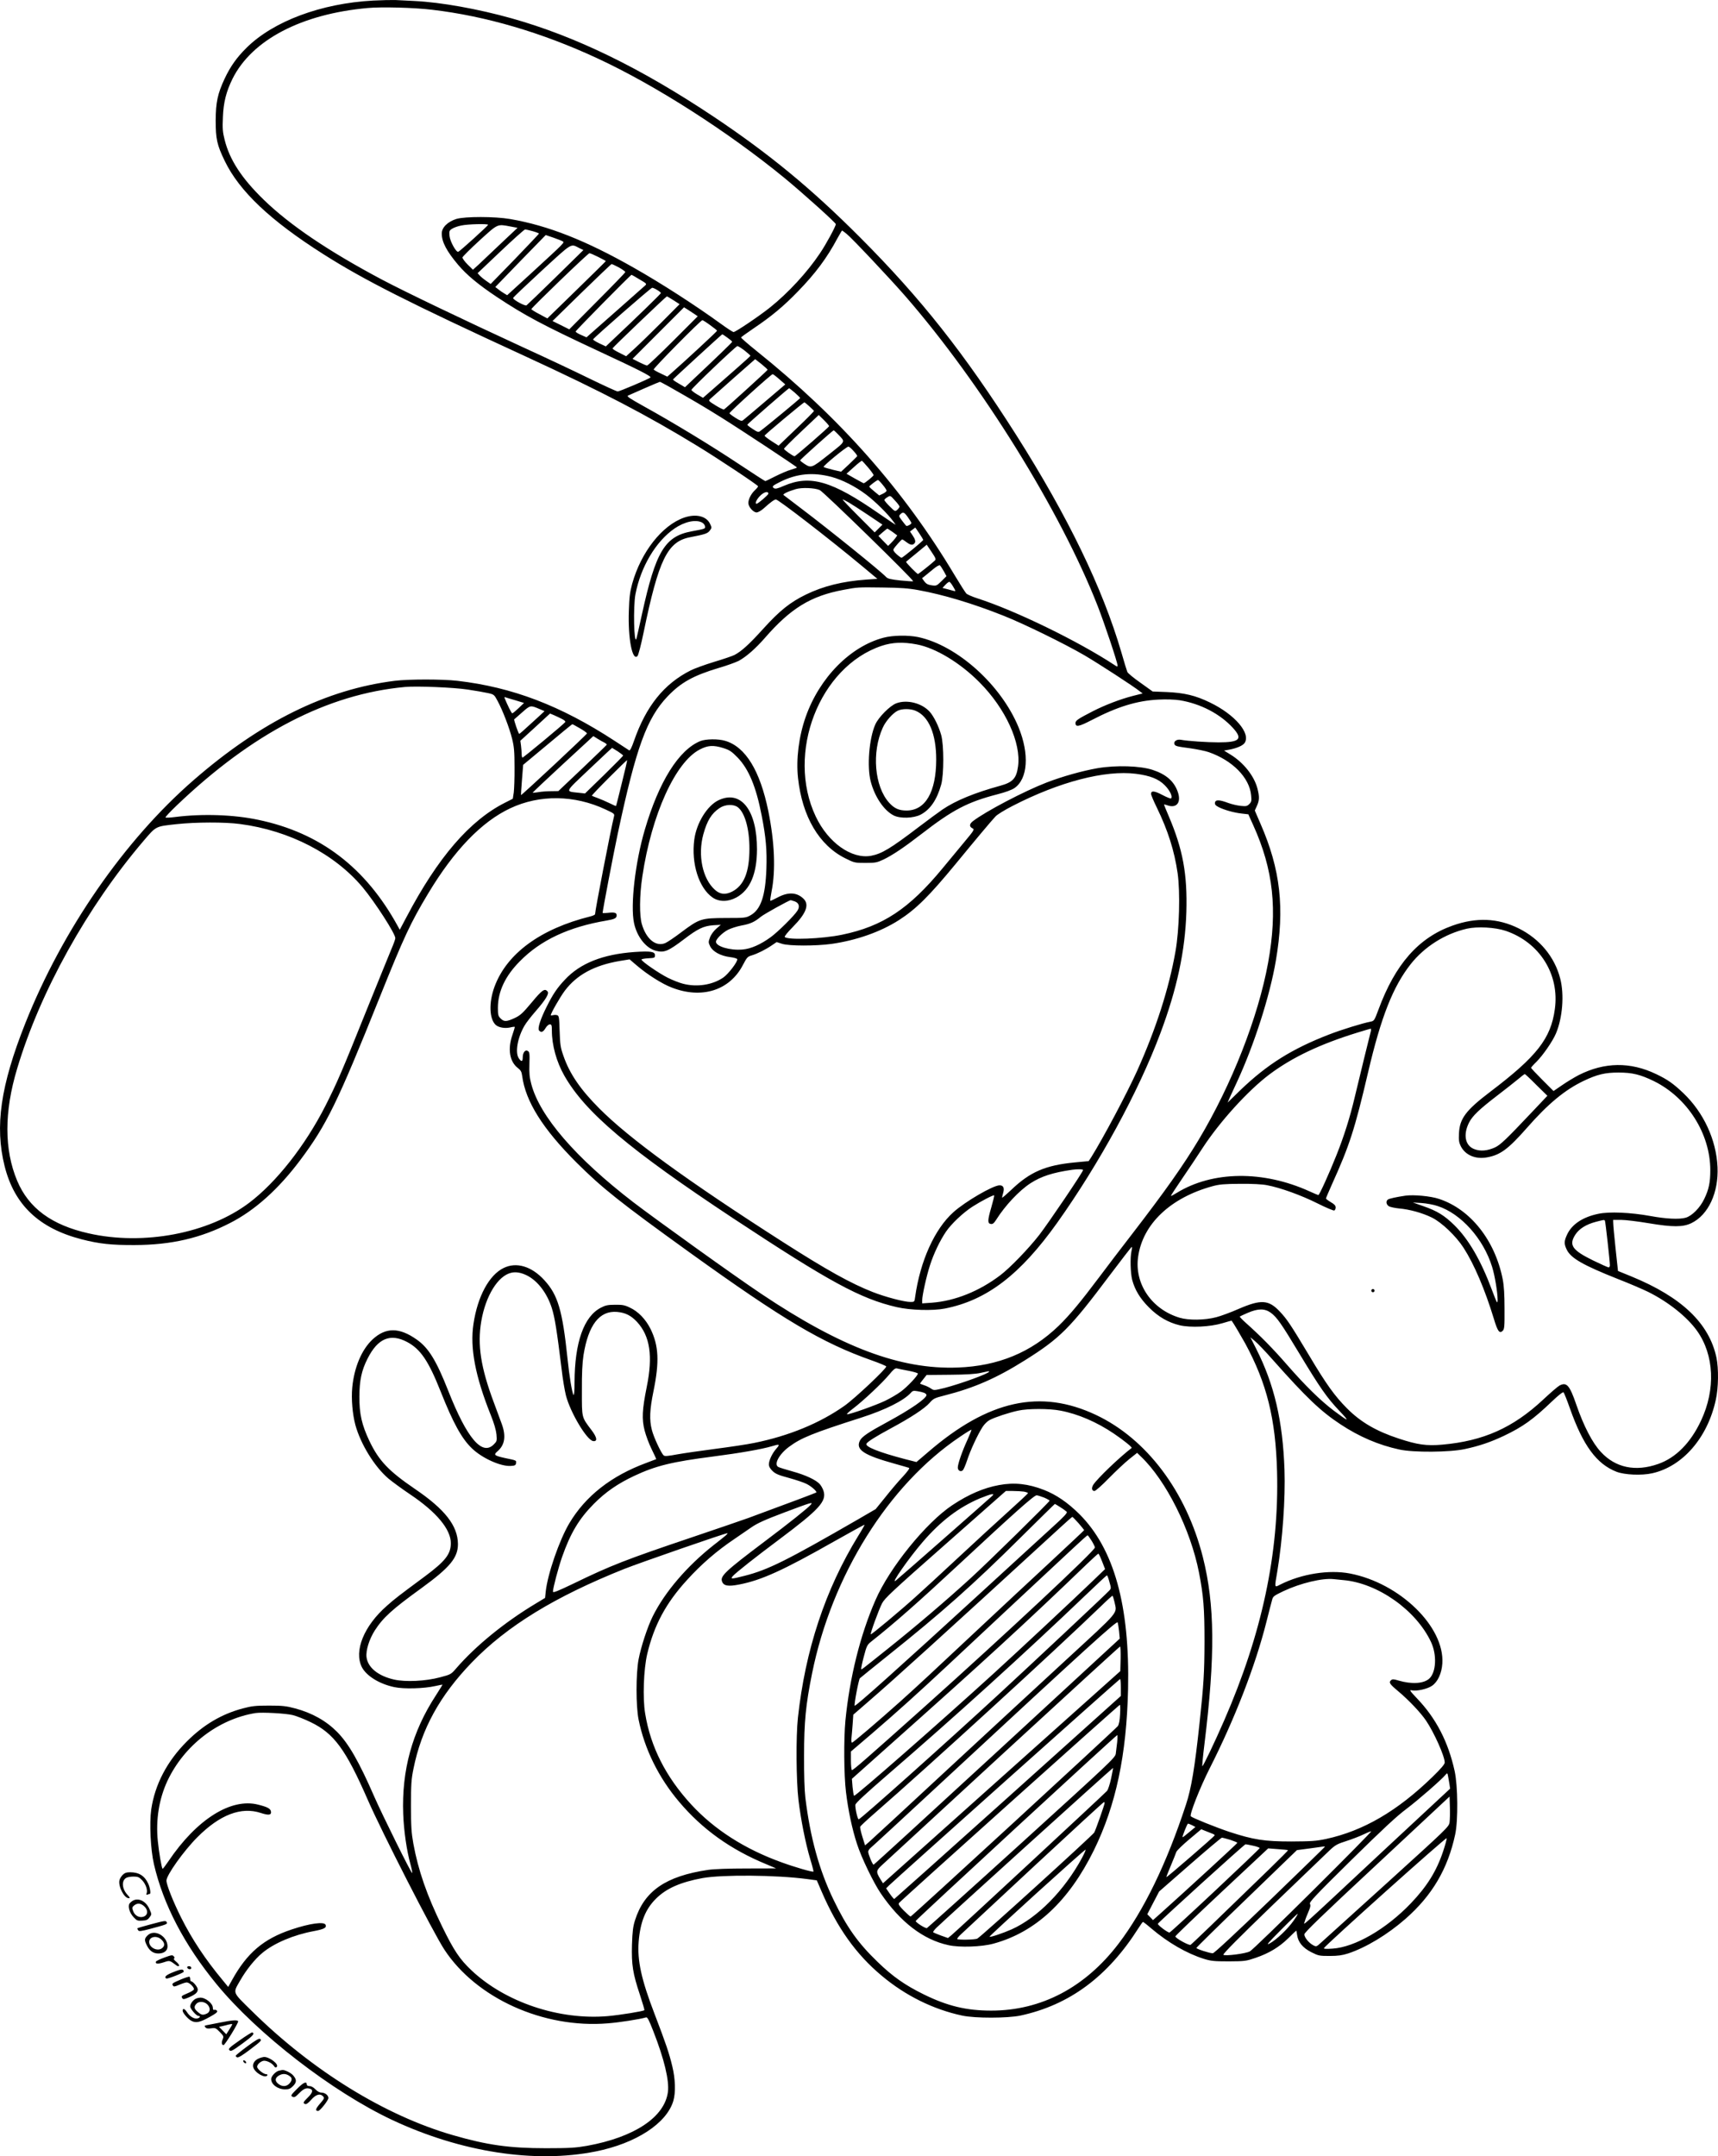 <?xml version="1.0" encoding="UTF-8"?>
<svg xmlns="http://www.w3.org/2000/svg" version="1.0" viewBox="0 0 1591.302 1996.352" preserveAspectRatio="xMidYMid meet">
  <g transform="translate(-0.828,1999.428) scale(0.1,-0.1)" fill="#000000" stroke="none">
    <path d="M3464 19989 c-481 -26 -924 -191 -1173 -438 -90 -89 -149 -172 -203 -287 -64 -138 -81 -217 -82 -384 0 -172 12 -227 84 -376 136 -281 423 -552 915 -864 375 -238 796 -451 1870 -945 708 -326 1133 -548 1595 -831 192 -117 560 -362 560 -372 0 -5 -13 -21 -30 -37 -35 -33 -60 -83 -60 -118 0 -35 46 -87 76 -87 14 0 42 16 67 38 60 55 98 82 112 82 23 0 493 -363 795 -614 l145 -121 -105 -7 c-218 -16 -395 -60 -556 -138 -146 -71 -244 -149 -396 -317 -132 -146 -202 -209 -267 -243 -20 -10 -105 -39 -189 -64 -85 -26 -181 -61 -215 -78 -248 -124 -415 -332 -527 -655 -21 -61 -36 -90 -44 -86 -6 4 -67 44 -136 89 -498 325 -946 496 -1455 555 -139 16 -449 16 -580 0 -634 -79 -1241 -378 -1864 -920 -641 -557 -1214 -1385 -1558 -2250 -230 -579 -284 -955 -192 -1323 90 -359 318 -576 714 -678 163 -42 278 -54 490 -53 340 1 613 64 886 205 229 117 447 313 648 581 244 326 344 530 736 1507 226 563 286 690 448 960 242 403 496 666 762 791 272 128 595 124 884 -12 80 -37 83 -40 76 -66 -27 -106 -175 -869 -175 -903 0 -5 -19 -14 -42 -20 -464 -115 -777 -345 -890 -653 -53 -145 -48 -297 12 -352 27 -24 83 -34 131 -24 23 6 43 8 45 6 2 -2 -8 -34 -21 -73 -46 -131 -27 -249 50 -308 27 -21 35 -35 40 -74 31 -235 191 -490 504 -802 237 -236 403 -368 1046 -831 871 -626 1227 -837 1685 -999 74 -26 136 -52 137 -57 6 -17 -289 -295 -385 -363 -229 -162 -516 -280 -837 -345 -67 -14 -230 -38 -361 -55 -131 -17 -290 -40 -352 -51 -87 -16 -115 -19 -126 -10 -23 19 -94 171 -110 237 -24 93 -20 187 15 357 56 273 49 422 -27 577 -45 90 -114 162 -192 198 -47 23 -70 27 -137 26 -66 0 -89 -5 -131 -27 -158 -81 -243 -322 -244 -692 0 -81 -4 -124 -10 -115 -14 24 -38 171 -55 335 -47 448 -89 590 -215 727 -118 129 -259 171 -378 112 -134 -66 -240 -263 -278 -516 -34 -223 16 -486 162 -850 29 -72 47 -135 51 -175 5 -59 4 -63 -25 -92 -108 -109 -248 56 -422 497 -111 281 -182 397 -292 474 -161 114 -286 114 -408 2 -102 -95 -171 -259 -189 -446 -10 -107 2 -245 29 -347 49 -178 178 -387 306 -496 36 -30 126 -96 202 -147 243 -163 377 -323 376 -452 0 -101 -51 -166 -242 -308 -243 -180 -276 -205 -349 -270 -214 -187 -308 -419 -233 -569 42 -81 162 -156 301 -185 87 -19 273 -14 379 10 36 8 66 14 67 13 1 -1 -28 -47 -63 -102 -218 -334 -316 -692 -301 -1095 6 -159 32 -339 68 -469 11 -40 18 -76 15 -78 -7 -7 -275 534 -351 707 -141 323 -237 491 -344 599 -102 103 -232 176 -389 218 -83 22 -118 26 -242 26 -124 0 -159 -4 -242 -26 -196 -52 -364 -151 -519 -306 -184 -184 -296 -399 -330 -630 -18 -129 -6 -370 25 -506 87 -375 282 -748 580 -1111 377 -459 1071 -996 1626 -1257 638 -299 1322 -405 1886 -292 374 75 657 260 719 468 23 77 19 205 -10 322 -29 121 -58 207 -163 481 -123 319 -162 497 -148 672 15 181 63 301 160 397 95 95 226 153 431 191 185 33 685 29 969 -9 l90 -12 43 -100 c146 -340 320 -584 558 -783 219 -184 478 -312 745 -369 120 -26 420 -25 540 0 454 98 808 360 1093 809 20 32 39 58 42 58 4 0 39 -27 78 -61 156 -132 328 -231 487 -281 65 -20 95 -23 230 -23 149 1 159 2 250 33 125 43 217 99 303 183 38 38 71 69 72 69 1 0 5 -19 8 -42 9 -65 52 -118 131 -158 66 -33 74 -35 170 -35 78 0 117 6 171 23 166 55 364 174 531 320 248 217 393 464 461 782 28 131 25 449 -5 587 -59 269 -172 489 -350 674 -68 72 -72 79 -45 73 45 -9 143 13 185 42 54 37 90 116 96 207 22 340 -394 744 -856 833 -194 37 -448 -3 -644 -102 -57 -29 -56 -37 -28 125 48 290 75 670 66 937 -16 453 -94 788 -261 1118 l-55 109 42 -35 c24 -19 99 -98 166 -174 312 -351 443 -476 627 -597 174 -115 354 -192 545 -233 130 -29 467 -26 606 4 135 29 238 64 361 122 175 83 273 153 446 319 63 60 102 90 108 84 5 -5 32 -72 59 -149 122 -344 247 -514 431 -586 76 -29 232 -36 331 -14 282 63 513 329 589 680 25 111 27 290 6 391 -68 318 -322 560 -787 751 l-125 51 -22 204 c-12 112 -22 219 -22 237 l-1 32 73 0 c40 0 156 -14 257 -31 221 -37 317 -37 395 1 157 76 253 283 242 520 -12 252 -128 503 -316 683 -94 89 -146 126 -253 177 -240 115 -478 111 -716 -9 -42 -22 -112 -64 -155 -94 l-79 -54 -104 104 c-57 57 -104 107 -104 111 0 4 23 30 51 57 58 58 148 187 179 260 61 143 79 359 40 509 -51 200 -190 368 -385 465 -194 96 -393 104 -614 25 -314 -112 -530 -357 -686 -781 -37 -99 -39 -101 -73 -108 -71 -13 -274 -76 -384 -119 -344 -133 -573 -277 -820 -514 l-119 -116 24 55 c14 30 41 90 62 134 160 345 305 797 361 1125 83 487 43 844 -142 1267 l-53 123 19 42 c24 52 25 86 5 163 -30 115 -128 239 -249 313 l-60 37 45 8 c75 14 129 38 146 63 58 89 -91 263 -321 374 -133 65 -238 90 -401 97 l-130 5 -113 81 c-63 44 -118 89 -122 101 -5 12 -30 93 -55 181 -174 594 -494 1255 -972 2009 -484 761 -883 1266 -1448 1832 -453 454 -841 773 -1352 1115 -682 455 -1281 746 -1874 913 -314 88 -656 149 -899 161 -63 3 -144 7 -180 9 -36 1 -128 -1 -206 -5z m546 -85 c496 -58 1018 -211 1530 -449 540 -250 1211 -680 1735 -1109 169 -139 475 -414 475 -427 0 -20 -91 -188 -147 -270 -116 -174 -293 -366 -463 -502 -99 -79 -318 -227 -337 -227 -7 0 -61 35 -120 78 -233 169 -551 374 -800 515 -448 255 -799 393 -1148 453 -144 25 -419 25 -500 1 -81 -26 -135 -79 -135 -135 0 -78 45 -163 152 -290 81 -95 187 -183 358 -297 260 -172 420 -258 950 -505 370 -172 484 -230 473 -241 -14 -13 -286 -129 -303 -129 -10 0 -127 54 -261 119 -134 66 -410 196 -614 289 -562 259 -1088 511 -1306 626 -496 263 -856 506 -1098 741 -205 199 -316 370 -362 555 -18 71 -21 104 -16 210 5 137 31 237 89 355 180 360 638 600 1252 655 125 12 433 4 596 -16z m519 -1991 c-1 -10 -261 -245 -276 -250 -19 -7 -76 95 -81 147 -4 44 -2 50 23 66 15 10 53 24 84 30 62 14 251 18 250 7z m209 -16 l64 -12 -154 -145 c-84 -80 -177 -168 -206 -195 l-53 -48 -50 49 c-27 27 -48 56 -47 65 2 8 73 79 158 157 173 157 162 153 288 129z m204 -43 c32 -9 58 -19 58 -23 0 -3 -101 -109 -223 -236 l-224 -230 -40 28 c-22 15 -50 38 -61 50 l-20 22 214 203 c117 111 219 202 226 202 6 0 38 -7 70 -16z m2908 -25 c50 -40 405 -417 546 -579 702 -807 1436 -1988 1779 -2865 63 -161 185 -525 185 -553 0 -12 -5 -11 -27 4 -337 222 -921 506 -1273 619 -47 15 -92 35 -101 44 -9 9 -58 86 -109 171 -469 785 -1063 1457 -1833 2074 -81 65 -146 122 -145 126 2 4 55 42 118 85 161 108 277 204 410 342 159 163 269 310 365 491 22 39 41 72 43 72 2 0 21 -14 42 -31z m-2630 -69 c18 -12 24 -6 -284 -289 l-230 -210 -28 17 c-16 9 -40 26 -55 38 l-27 21 233 241 234 240 71 -24 c39 -14 78 -29 86 -34z m153 -62 l39 -19 -257 -252 c-142 -139 -263 -255 -270 -260 -15 -8 -125 52 -124 68 0 6 120 119 265 253 289 265 266 251 347 210z m177 -83 c39 -19 70 -37 70 -38 0 -2 -122 -122 -271 -267 l-271 -264 -74 40 c-41 21 -74 42 -74 46 0 12 525 518 538 518 7 0 44 -16 82 -35z m191 -97 c32 -18 59 -37 59 -43 0 -5 -117 -126 -260 -269 l-259 -261 -78 39 -77 38 269 263 c149 145 274 264 278 264 5 1 35 -14 68 -31z m190 -110 c67 -39 70 -42 52 -58 -10 -9 -119 -106 -243 -215 -124 -109 -242 -213 -262 -231 l-37 -33 -50 22 c-28 12 -51 26 -51 32 0 8 509 525 518 525 2 0 35 -19 73 -42z m165 -99 c19 -11 34 -24 34 -28 0 -7 -237 -237 -448 -435 l-62 -59 -60 28 c-33 16 -59 32 -58 37 6 16 534 477 547 478 7 0 29 -9 47 -21z m151 -95 l56 -36 -169 -170 c-93 -93 -204 -201 -247 -240 l-79 -72 -65 33 c-35 17 -63 35 -61 40 4 11 496 481 503 481 3 0 31 -16 62 -36z m186 -122 l38 -26 -228 -228 c-125 -125 -234 -228 -241 -228 -7 0 -40 14 -74 31 l-61 31 239 239 238 238 26 -16 c14 -9 42 -28 63 -41z m153 -108 c35 -25 64 -48 64 -52 0 -7 -300 -284 -423 -392 l-38 -33 -60 29 c-33 15 -63 32 -66 37 -6 10 436 457 451 457 4 0 37 -20 72 -46z m160 -116 c24 -17 44 -34 44 -38 0 -6 -123 -125 -396 -382 l-41 -39 -56 33 c-32 18 -56 35 -55 39 3 7 451 417 456 418 2 1 24 -13 48 -31z m160 -120 c30 -24 54 -45 53 -48 0 -3 -57 -54 -126 -115 -69 -60 -168 -147 -219 -192 l-94 -82 -55 32 c-30 18 -54 37 -52 42 4 17 411 404 425 405 8 0 38 -19 68 -42z m212 -178 c-5 -10 -392 -362 -404 -367 -6 -2 -41 15 -78 38 -65 40 -67 43 -49 60 10 9 108 96 217 193 l199 175 59 -46 c32 -26 57 -49 56 -53z m110 -88 l54 -47 -188 -160 c-103 -88 -195 -165 -204 -172 -13 -9 -26 -5 -70 23 -30 19 -55 38 -55 42 0 12 387 362 400 362 5 0 34 -22 63 -48z m-1018 -70 c232 -132 317 -182 474 -280 183 -114 706 -459 706 -466 0 -3 -26 -12 -57 -21 -32 -9 -96 -37 -144 -61 -47 -24 -88 -44 -92 -44 -4 0 -114 71 -245 158 -254 169 -603 381 -876 532 -136 76 -166 95 -150 102 10 4 80 35 154 68 74 32 137 59 140 59 3 1 43 -21 90 -47z m1161 -54 c27 -24 49 -46 49 -49 0 -5 -318 -268 -372 -307 -15 -11 -25 -8 -67 20 -28 18 -51 36 -51 40 0 6 380 337 388 338 2 0 25 -19 53 -42z m133 -125 c22 -20 42 -40 44 -43 1 -4 -72 -78 -163 -164 l-165 -158 -65 42 c-36 23 -65 46 -65 51 0 7 358 307 369 308 2 1 22 -16 45 -36z m184 -185 c-5 -12 -310 -278 -320 -278 -14 0 -98 60 -98 69 0 5 72 77 161 161 l161 152 49 -48 c27 -27 48 -52 47 -56z m83 -75 c69 -74 76 -58 -87 -188 -161 -127 -161 -127 -230 -82 -18 12 -34 25 -34 29 0 8 301 277 310 278 3 0 22 -17 41 -37z m143 -154 c21 -22 36 -44 34 -48 -2 -4 -36 -38 -76 -76 l-73 -68 -77 18 c-42 10 -81 22 -85 26 -9 7 210 187 229 188 7 1 28 -17 48 -40z m136 -154 c27 -32 50 -64 50 -70 -1 -9 -81 -75 -92 -75 -2 0 -39 20 -82 44 l-77 44 68 61 c37 34 71 60 75 59 4 -2 30 -30 58 -63z m-340 -86 c102 -28 219 -87 321 -164 83 -62 204 -182 252 -249 l22 -31 -30 19 c-17 11 -73 49 -125 85 -436 303 -637 362 -881 257 -62 -27 -79 -30 -93 -21 -20 15 -13 22 59 58 154 77 303 91 475 46z m474 -73 c20 -23 36 -48 36 -55 0 -6 -15 -19 -34 -28 l-34 -16 -46 38 c-25 20 -46 40 -46 44 1 8 71 61 81 61 4 0 24 -20 43 -44z m-583 -49 c34 -14 875 -835 865 -844 -2 -3 -55 1 -118 7 -90 10 -117 16 -132 32 -51 55 -533 443 -791 638 -82 62 -154 117 -159 121 -10 9 40 33 114 55 55 16 173 12 221 -9z m-476 -34 c0 -11 -96 -93 -109 -93 -18 0 -1 39 31 72 36 37 78 49 78 21z m1215 -119 c0 -6 -9 -19 -20 -29 -20 -18 -22 -18 -70 30 -28 27 -50 54 -50 60 0 5 12 17 28 26 27 17 27 17 69 -30 24 -25 43 -51 43 -57z m-472 39 c26 -15 107 -67 180 -116 l134 -90 -36 -36 -36 -36 -153 153 c-83 83 -148 152 -144 152 5 0 29 -12 55 -27z m550 -138 c18 -25 32 -49 32 -53 0 -12 -42 -34 -49 -25 -4 4 -22 26 -39 49 -29 38 -30 42 -14 57 25 25 35 21 70 -28z m106 -150 c20 -30 36 -57 36 -59 0 -9 -191 -166 -201 -166 -5 0 -26 15 -46 33 -27 25 -34 38 -27 49 13 22 72 88 79 88 4 0 21 -11 39 -25 37 -28 58 -31 75 -11 13 15 7 38 -22 80 l-20 29 24 18 c13 10 24 19 25 19 1 0 18 -25 38 -55z m-248 14 l43 -32 -18 -26 c-11 -14 -30 -36 -43 -48 l-24 -23 -45 46 -44 46 39 34 c22 19 41 34 44 34 2 0 23 -14 48 -31z m392 -264 c-29 -28 -151 -125 -157 -125 -10 0 -116 109 -110 113 2 2 46 39 98 81 l93 77 45 -67 c37 -55 43 -68 31 -79z m82 -99 l25 -46 -46 -46 c-45 -44 -47 -45 -91 -39 -35 5 -51 14 -68 36 l-21 30 23 18 c13 11 48 39 78 64 33 28 59 42 65 37 5 -5 21 -29 35 -54z m88 -145 c23 -39 24 -43 6 -38 -10 3 -39 11 -63 17 l-43 11 28 30 c15 16 32 28 37 26 5 -1 21 -22 35 -46z m-325 -30 c232 -42 505 -124 787 -236 190 -75 566 -259 755 -369 134 -79 452 -285 513 -334 l24 -18 -87 -22 c-118 -30 -262 -85 -375 -143 -138 -71 -160 -86 -160 -109 0 -40 31 -34 149 27 238 124 420 180 618 190 77 4 149 1 198 -6 192 -31 375 -126 494 -257 93 -102 62 -133 -134 -133 -107 0 -282 12 -349 24 -37 7 -69 -15 -60 -40 8 -19 21 -22 149 -39 61 -9 136 -24 168 -35 222 -77 379 -237 394 -401 5 -50 3 -60 -17 -80 -20 -20 -30 -22 -79 -17 -31 3 -83 15 -116 27 -82 31 -119 32 -123 3 -3 -17 6 -27 35 -42 53 -26 140 -51 213 -59 l61 -7 45 -100 c187 -412 227 -784 138 -1275 -92 -503 -335 -1124 -644 -1640 -143 -238 -312 -477 -615 -870 -100 -129 -237 -309 -305 -400 -172 -229 -273 -351 -376 -451 -255 -246 -559 -372 -934 -386 -531 -20 -1079 186 -1820 682 -243 162 -973 686 -1185 848 -536 412 -868 797 -946 1096 -16 59 -20 100 -17 185 3 96 1 110 -15 120 -24 15 -47 -15 -47 -61 0 -40 -13 -42 -37 -6 -35 53 -11 192 54 302 14 25 60 84 101 131 95 109 129 165 112 185 -26 31 -50 15 -146 -101 -84 -100 -105 -120 -158 -145 -75 -35 -100 -36 -131 -4 -22 21 -25 33 -25 98 0 151 68 296 205 433 191 194 451 316 800 375 76 13 95 22 95 49 0 24 -20 30 -80 23 -27 -3 -50 -4 -50 -1 0 22 101 551 141 738 170 796 268 1065 462 1268 123 128 236 191 472 262 77 22 160 53 186 66 71 39 156 114 241 211 239 275 426 390 728 446 133 25 133 25 360 22 167 -2 241 -7 333 -24z m-4173 -921 c74 -11 160 -26 190 -33 53 -12 56 -14 87 -72 47 -87 110 -250 135 -352 18 -73 22 -117 22 -263 1 -96 -3 -201 -7 -233 l-9 -58 -71 -36 c-328 -165 -623 -507 -915 -1062 l-61 -115 -18 33 c-298 544 -719 865 -1293 985 -226 48 -516 58 -769 26 -46 -6 -86 -8 -90 -4 -3 3 44 54 104 111 701 670 1397 1031 2115 1097 110 10 449 -4 580 -24z m444 -100 l78 -24 -50 -48 c-28 -26 -54 -48 -59 -48 -7 0 -44 75 -72 144 -2 5 3 7 10 4 8 -3 49 -16 93 -28z m221 -80 l47 -20 -68 -63 c-138 -126 -161 -147 -167 -147 -6 0 -51 130 -46 134 2 2 36 31 74 65 76 67 76 67 160 31z m208 -92 c21 -10 35 -23 31 -29 -9 -16 -387 -329 -396 -329 -4 0 -8 15 -8 34 0 18 -3 53 -6 78 l-6 44 138 126 137 126 36 -15 c20 -9 53 -24 74 -35z m167 -87 c36 -20 65 -42 65 -47 0 -10 -607 -576 -611 -571 -1 1 3 65 9 141 l11 139 226 188 c124 104 227 189 230 188 3 0 34 -17 70 -38z m228 -133 c12 -6 21 -15 20 -19 -2 -4 -103 -102 -225 -218 l-223 -211 -67 -1 c-38 0 -90 -4 -118 -9 -27 -4 -51 -7 -53 -5 -2 1 124 120 279 263 l283 261 40 -25 c23 -14 51 -30 64 -36z m122 -80 c27 -18 50 -36 50 -39 0 -4 -79 -84 -176 -179 l-177 -172 -56 6 c-131 15 -138 -3 96 219 114 108 209 197 211 197 1 0 25 -15 52 -32z m38 -294 c-28 -115 -52 -210 -54 -212 -1 -2 -28 10 -60 26 -33 16 -81 37 -109 47 -27 10 -52 20 -55 22 -2 2 70 78 160 168 90 90 165 163 167 161 2 -1 -20 -97 -49 -212z m-3536 -379 c458 -60 876 -277 1136 -587 116 -140 302 -428 302 -470 0 -9 -16 -54 -36 -100 -19 -45 -122 -299 -229 -563 -234 -582 -273 -672 -383 -890 -188 -369 -455 -708 -707 -898 -376 -283 -977 -397 -1485 -282 -343 77 -556 233 -663 488 -120 287 -121 636 0 1037 213 713 649 1497 1171 2109 119 139 108 133 307 155 177 19 447 20 587 1z m11723 -989 c314 -107 500 -402 455 -725 -37 -272 -166 -437 -597 -764 -228 -173 -285 -249 -291 -388 -3 -62 0 -83 17 -117 42 -83 137 -123 244 -103 122 22 195 76 366 270 197 225 353 354 526 437 128 61 200 78 325 78 128 0 201 -18 327 -79 311 -153 523 -487 523 -825 0 -113 -13 -177 -56 -266 -39 -82 -113 -157 -172 -174 -62 -17 -181 -11 -328 16 -182 33 -381 42 -482 20 -144 -30 -244 -97 -288 -191 -29 -62 -30 -87 -3 -142 38 -78 152 -143 472 -270 106 -41 233 -96 282 -120 187 -93 360 -231 452 -360 159 -223 174 -541 37 -832 -96 -205 -233 -344 -397 -401 -210 -74 -396 -35 -531 112 -78 83 -159 240 -227 437 -62 181 -90 212 -156 177 -15 -8 -84 -67 -152 -131 -279 -260 -552 -382 -933 -416 -145 -13 -230 -1 -403 56 -208 68 -354 153 -480 280 -112 112 -193 224 -351 490 -172 287 -205 336 -272 407 -103 109 -173 113 -378 25 -72 -32 -167 -67 -210 -78 -105 -28 -256 -30 -339 -5 -258 77 -420 313 -385 563 42 304 300 549 690 655 62 17 107 21 255 22 114 1 206 -4 250 -13 123 -23 316 -93 464 -167 80 -40 151 -70 158 -67 7 3 13 15 13 28 0 17 -12 30 -45 49 -25 15 -45 30 -45 34 0 4 25 63 55 130 164 362 212 512 335 1037 120 514 231 795 395 1003 128 162 317 281 520 328 97 22 263 13 360 -20z m-1249 -928 c-9 -34 -109 -440 -151 -618 -43 -182 -98 -356 -167 -529 -67 -169 -159 -371 -168 -371 -4 0 -41 15 -82 34 -429 195 -898 190 -1230 -14 -27 -17 -52 -30 -54 -28 -2 2 45 74 104 160 59 86 143 212 187 280 160 246 423 536 623 686 212 158 469 280 817 387 61 19 114 34 119 35 4 0 5 -10 2 -22z m1533 -499 l102 -100 -138 -146 c-243 -257 -296 -308 -347 -332 -70 -32 -136 -38 -192 -16 -85 32 -105 134 -49 245 32 63 95 123 259 249 77 59 166 129 196 154 30 26 58 47 62 47 3 0 52 -45 107 -101z m635 -1257 c5 -8 46 -377 46 -413 0 -10 -5 -19 -12 -19 -6 0 -71 29 -143 64 -194 95 -227 142 -166 238 35 55 100 96 191 120 78 20 77 20 84 10z m-4385 -279 c-14 -60 -10 -204 6 -268 25 -93 73 -173 155 -255 86 -87 180 -141 286 -166 100 -23 280 -15 394 19 47 14 86 25 86 24 16 -20 86 -139 125 -209 201 -370 283 -699 296 -1188 20 -753 -139 -1501 -490 -2305 -90 -207 -197 -429 -202 -423 -3 3 6 97 20 209 100 816 96 1285 -15 1726 -154 608 -520 1095 -990 1317 -515 243 -997 137 -1554 -343 l-109 -93 -106 27 c-241 63 -374 116 -357 143 12 20 87 67 226 142 186 100 313 184 358 235 35 40 46 46 138 69 275 70 481 160 744 325 327 205 418 296 785 785 110 146 203 266 206 266 4 0 3 -17 -2 -37z m-5599 -228 c99 -50 185 -163 229 -300 28 -88 47 -207 91 -565 10 -91 29 -201 40 -245 41 -159 195 -417 253 -423 41 -5 36 33 -14 99 -95 126 -91 110 -91 366 -1 164 4 257 15 331 45 280 148 413 310 400 78 -7 130 -33 186 -93 120 -130 148 -315 90 -600 -43 -214 -47 -299 -20 -405 12 -47 41 -125 66 -175 24 -49 43 -90 42 -90 -1 -1 -42 -16 -92 -35 -325 -120 -564 -307 -714 -560 -92 -155 -201 -470 -218 -632 l-6 -58 -86 -52 c-287 -172 -556 -391 -737 -600 -48 -56 -51 -57 -149 -83 -134 -36 -320 -45 -426 -21 -148 33 -245 112 -256 209 -7 62 26 166 77 246 77 119 159 194 430 390 267 194 340 283 340 410 -2 170 -120 321 -400 511 -242 165 -333 260 -421 445 -70 148 -93 250 -92 410 1 150 20 241 76 351 95 188 211 236 367 153 124 -66 198 -176 311 -461 114 -287 193 -432 288 -523 95 -92 269 -170 362 -163 37 2 45 7 47 26 4 25 5 25 -98 46 -105 23 -113 30 -73 64 67 58 80 139 39 252 -13 36 -47 127 -75 203 -120 321 -152 531 -115 748 40 235 154 420 276 449 44 11 94 2 148 -25z m6888 -344 c58 -43 96 -97 267 -381 187 -310 253 -406 370 -529 100 -105 90 -104 -53 3 -124 94 -263 230 -434 426 -127 146 -246 267 -382 388 -32 29 -57 55 -54 57 2 2 35 18 73 34 95 41 157 42 213 2z m-3355 -538 c48 -9 87 -21 87 -26 0 -19 -96 -121 -155 -165 -33 -25 -100 -64 -150 -88 -89 -42 -320 -124 -350 -124 -9 0 16 24 56 54 95 72 271 238 334 314 38 47 55 60 70 57 11 -3 59 -13 108 -22z m747 -8 c0 -17 -262 -112 -412 -151 -98 -24 -99 -24 -126 -6 -15 11 -44 25 -64 31 -21 7 -38 14 -38 15 0 2 14 21 31 42 l30 38 217 2 c150 1 237 7 282 17 81 18 80 18 80 12z m-602 -196 c12 -5 22 -14 22 -20 0 -32 -146 -133 -360 -249 -183 -99 -239 -137 -258 -176 -39 -83 39 -133 328 -213 63 -18 121 -34 128 -37 9 -2 -12 -32 -58 -82 -40 -42 -112 -127 -161 -189 l-90 -111 -172 -100 c-654 -377 -826 -463 -1044 -518 -122 -31 -132 -31 -107 -2 26 30 216 180 424 335 381 285 448 359 415 457 -7 21 -23 48 -35 61 -37 39 -131 83 -251 116 -62 17 -122 36 -131 41 -45 23 6 118 99 187 112 83 218 126 668 270 224 72 394 157 460 230 16 19 26 21 60 15 22 -3 50 -10 63 -15z m1262 -165 c164 -31 336 -105 496 -213 94 -64 172 -127 164 -133 -114 -87 -316 -281 -355 -340 -19 -31 -14 -58 11 -58 10 0 70 53 133 118 64 65 149 145 189 177 l73 58 35 -34 c234 -223 460 -676 538 -1074 42 -218 51 -330 51 -640 -1 -286 -7 -392 -46 -755 -44 -411 -76 -605 -126 -755 -178 -543 -390 -979 -623 -1285 -309 -406 -717 -621 -1180 -621 -230 0 -405 42 -625 150 -173 85 -288 165 -428 301 -181 174 -286 322 -408 575 -133 275 -216 576 -261 945 -8 65 -13 214 -12 390 0 313 16 473 74 760 183 907 707 1746 1369 2191 57 39 105 68 107 66 2 -2 -14 -43 -36 -92 -48 -103 -90 -224 -90 -258 0 -28 26 -43 46 -26 7 6 25 47 40 92 30 93 98 239 143 309 18 28 46 55 68 66 50 26 182 69 263 86 89 20 289 20 390 0z m-2630 -351 c-39 -44 -69 -108 -70 -146 0 -20 11 -40 33 -61 26 -26 54 -39 152 -65 66 -18 140 -43 165 -56 44 -22 98 -70 89 -79 -4 -4 -241 -93 -629 -236 -58 -21 -292 -101 -520 -178 -614 -207 -753 -261 -1097 -428 -150 -72 -193 -89 -193 -76 0 33 49 218 85 322 77 219 156 352 294 491 108 109 221 187 374 259 201 94 348 130 737 180 241 31 452 68 540 95 69 21 75 18 40 -22z m319 -519 c-24 -30 -209 -177 -434 -346 -357 -269 -407 -316 -389 -365 14 -42 57 -49 159 -29 207 40 408 132 874 396 156 88 285 159 287 157 2 -1 -24 -48 -58 -102 -305 -496 -491 -1057 -559 -1685 -19 -172 -16 -584 5 -760 22 -184 66 -404 109 -548 19 -61 32 -114 30 -116 -7 -7 -176 42 -296 86 -341 123 -622 303 -836 535 -235 255 -377 534 -427 843 -24 141 -14 409 19 550 63 267 174 473 369 686 133 147 277 271 441 381 46 32 117 80 156 107 55 38 126 70 304 137 248 93 268 100 246 73z m-790 -287 c-14 -12 -65 -53 -113 -90 -244 -193 -448 -430 -561 -656 -49 -98 -110 -284 -132 -401 -25 -134 -25 -430 0 -555 55 -274 186 -539 375 -762 215 -255 478 -443 809 -579 48 -20 89 -37 90 -38 1 0 -121 -1 -270 -1 -170 0 -305 -5 -360 -13 -392 -58 -591 -195 -677 -467 -18 -56 -24 -102 -28 -226 -5 -185 7 -265 75 -468 24 -73 42 -135 40 -138 -11 -10 -218 -44 -339 -55 -451 -39 -951 129 -1264 425 -107 101 -162 183 -269 402 -142 289 -223 523 -268 770 -18 100 -22 158 -22 350 0 200 3 245 23 343 74 369 244 677 541 985 325 337 770 609 1411 865 149 59 931 330 955 331 6 0 -2 -10 -16 -22z m5721 -412 c318 -27 675 -278 813 -573 56 -119 48 -281 -16 -339 -51 -47 -163 -54 -285 -18 -42 13 -57 14 -68 4 -25 -21 -15 -36 64 -102 99 -83 208 -198 259 -273 75 -111 173 -330 173 -388 0 -16 -34 -56 -112 -132 -325 -316 -641 -501 -988 -576 -91 -19 -135 -22 -320 -23 -250 0 -352 16 -575 89 -123 41 -342 129 -357 144 -14 15 85 266 174 442 233 459 424 951 527 1360 23 91 46 181 52 201 8 33 16 39 106 82 157 74 360 122 463 111 14 -2 54 -6 90 -9z m-9730 -1250 c36 -9 110 -38 165 -65 217 -104 326 -253 530 -720 131 -300 605 -1227 709 -1386 295 -450 918 -732 1513 -683 107 8 297 38 355 55 13 4 26 -21 67 -126 102 -260 149 -459 136 -563 -30 -234 -309 -420 -750 -500 -103 -18 -157 -22 -380 -22 -339 0 -544 29 -862 121 -630 182 -1301 596 -1861 1148 -186 183 -178 163 -109 284 56 98 135 197 205 255 109 91 292 168 477 202 95 18 120 31 109 58 -12 32 -145 14 -315 -43 -260 -87 -412 -216 -552 -469 l-35 -63 -50 61 c-161 193 -285 380 -386 581 -75 150 -136 304 -136 343 0 50 160 275 286 401 208 209 406 285 588 225 73 -24 99 -20 94 13 -4 27 -31 42 -119 64 -251 64 -569 -136 -830 -523 -28 -41 -52 -73 -55 -71 -9 9 -34 154 -44 257 -20 197 11 389 89 557 155 329 470 572 816 628 60 9 281 -3 345 -19z m10714 -640 l6 -41 -612 -569 c-826 -771 -743 -696 -734 -660 4 17 19 55 33 87 19 43 22 61 15 75 -9 15 43 71 382 405 292 287 423 409 512 475 106 80 325 270 364 318 14 16 15 15 21 -16 4 -19 9 -52 13 -74z m1 -353 c-6 -41 -21 -55 -578 -560 -315 -284 -591 -534 -614 -555 -41 -37 -42 -38 -71 -23 -40 21 -82 72 -82 101 0 17 159 171 673 649 l672 627 3 -98 c2 -54 0 -117 -3 -141z m-2384 -27 l30 -16 -58 -48 c-32 -27 -59 -48 -61 -47 -5 6 43 126 50 126 5 0 22 -7 39 -15z m197 -82 c6 -3 12 -8 11 -12 -1 -8 -443 -391 -447 -386 -2 1 17 49 41 106 24 57 47 114 51 127 4 12 58 65 119 116 l112 94 50 -20 c27 -11 56 -22 63 -25z m923 -520 c-304 -302 -567 -556 -585 -565 -39 -22 -232 -46 -246 -32 -7 7 145 160 456 460 257 247 494 474 527 506 53 50 71 60 156 87 53 17 123 44 156 60 33 16 66 30 74 30 8 1 -235 -245 -538 -546z m1204 360 c-62 -185 -149 -324 -300 -482 -228 -238 -518 -405 -724 -418 -55 -4 -82 -3 -80 4 9 24 1134 1032 1137 1018 2 -7 -13 -62 -33 -122z m-1971 107 c36 -12 66 -24 65 -28 0 -6 -483 -449 -720 -661 l-61 -54 -26 27 -27 27 55 106 55 105 285 249 c157 137 290 249 296 249 7 0 42 -9 78 -20z m210 -54 c33 -7 61 -17 62 -22 2 -9 -816 -776 -835 -782 -13 -4 -111 69 -108 81 4 13 802 737 812 736 6 0 37 -6 69 -13z m666 -10 c0 -2 -229 -225 -509 -495 -320 -308 -517 -491 -529 -491 -30 0 -152 40 -152 49 0 5 209 210 466 457 l465 449 122 16 c67 9 125 17 130 18 4 0 7 -1 7 -3z m-341 -32 c2 -1 -75 -79 -170 -171 -504 -489 -722 -699 -733 -705 -15 -8 -141 62 -141 78 0 6 194 192 430 413 l430 402 90 -7 c50 -3 92 -8 94 -10z m48 -657 c-55 -76 -157 -173 -218 -206 -37 -20 -20 0 106 127 82 83 151 149 153 147 3 -2 -16 -33 -41 -68z M8192 14090 c-308 -81 -593 -370 -721 -733 -64 -182 -90 -392 -71 -566 39 -358 196 -624 439 -744 82 -41 87 -42 185 -42 93 0 107 3 167 31 85 41 191 112 350 235 292 226 428 297 705 369 75 19 134 41 159 58 124 86 139 315 38 562 -162 394 -568 759 -931 836 -94 19 -232 17 -320 -6z m308 -62 c175 -33 403 -171 582 -352 241 -243 386 -560 356 -777 -15 -111 -48 -147 -163 -179 -240 -66 -413 -137 -536 -220 -35 -24 -136 -98 -224 -165 -259 -197 -339 -245 -438 -264 -180 -33 -398 121 -513 364 -277 585 33 1387 611 1580 100 33 198 37 325 13z M8311 13483 c-58 -21 -167 -130 -196 -198 -57 -129 -77 -389 -42 -525 38 -145 124 -271 214 -316 61 -30 183 -26 249 8 89 47 151 138 190 278 26 92 26 367 0 459 -22 79 -66 169 -105 214 -72 81 -210 117 -310 80z m177 -69 c123 -51 192 -214 192 -453 -1 -300 -100 -471 -275 -471 -70 0 -113 19 -161 72 -136 151 -163 468 -59 695 27 61 92 134 138 157 41 20 117 20 165 0z M6495 13133 c-199 -81 -383 -374 -514 -820 -89 -302 -135 -699 -100 -865 27 -127 111 -234 204 -257 76 -19 112 -4 260 108 127 97 180 122 270 129 l70 4 -42 -36 c-24 -21 -49 -55 -58 -80 -16 -43 -16 -47 1 -83 25 -50 97 -89 184 -100 35 -4 65 -13 67 -19 7 -21 -82 -138 -130 -171 -100 -68 -243 -90 -371 -57 -33 8 -97 33 -141 55 -81 40 -245 153 -245 169 0 5 28 10 63 12 58 3 62 4 62 28 0 34 -40 40 -190 30 -293 -21 -503 -104 -645 -257 -71 -75 -110 -133 -168 -249 -58 -115 -86 -202 -71 -220 19 -23 38 -16 60 21 12 20 29 35 40 35 16 0 19 -8 19 -57 0 -137 43 -290 115 -417 194 -342 603 -686 1565 -1322 893 -589 1178 -744 1515 -822 127 -29 333 -35 445 -13 388 76 698 313 1042 796 389 547 751 1210 954 1752 155 413 230 766 241 1123 10 351 -32 580 -163 887 -24 56 -44 105 -44 108 0 2 12 0 26 -5 89 -34 136 22 102 121 -34 99 -108 164 -233 205 -115 38 -337 45 -510 16 -142 -25 -325 -76 -473 -133 -207 -80 -560 -265 -680 -356 -36 -27 -38 -52 -6 -68 20 -10 16 -17 -75 -126 -53 -64 -144 -174 -203 -245 -309 -374 -553 -536 -930 -614 -184 -38 -501 -51 -531 -21 -5 5 29 47 76 94 126 128 155 209 94 264 -62 57 -141 59 -236 8 -36 -19 -66 -33 -68 -31 -2 2 3 41 12 87 39 196 28 455 -30 743 -77 376 -211 595 -399 651 -65 20 -180 18 -231 -2z m211 -64 c60 -19 77 -30 134 -88 103 -106 172 -271 223 -536 40 -203 50 -323 44 -495 -9 -251 -52 -377 -147 -430 -43 -24 -51 -25 -230 -25 -226 -1 -243 -6 -410 -131 -63 -48 -130 -93 -149 -101 -86 -37 -176 35 -217 173 -24 79 -23 266 4 444 85 571 306 1059 532 1175 75 39 125 42 216 14z m3824 -239 c131 -17 208 -47 266 -105 48 -48 76 -106 59 -123 -3 -4 -40 11 -80 32 -74 39 -105 42 -105 10 0 -10 24 -67 54 -128 103 -212 162 -399 192 -606 25 -174 16 -523 -20 -725 -60 -342 -180 -716 -355 -1105 -96 -212 -316 -625 -424 -798 l-25 -38 -128 -12 c-273 -26 -416 -88 -591 -256 -46 -43 -83 -75 -83 -70 0 5 5 26 11 47 12 44 0 67 -34 67 -60 0 -318 -150 -428 -249 -174 -156 -307 -451 -354 -783 -6 -47 -7 -48 -43 -48 -58 0 -233 46 -350 92 -202 79 -427 204 -832 463 -886 567 -1422 957 -1700 1236 -175 175 -276 322 -333 488 -27 76 -31 103 -35 228 -4 128 -6 143 -23 148 -11 4 -28 3 -39 0 -11 -3 -20 -3 -20 0 0 18 86 168 130 227 111 147 273 235 508 275 l92 15 68 -58 c96 -82 234 -170 325 -204 277 -107 534 -25 656 209 37 71 44 79 83 90 53 16 129 54 187 94 l43 29 50 -16 c66 -21 312 -21 458 -1 232 33 455 112 624 220 158 101 281 223 529 524 183 223 325 392 366 436 15 17 85 60 157 97 435 224 858 334 1144 298z m-3161 -1181 c40 -14 50 -49 25 -87 -30 -47 -176 -192 -245 -243 -94 -69 -186 -110 -264 -116 -115 -10 -245 29 -245 72 0 25 61 85 112 111 26 13 81 31 122 39 84 15 123 33 181 81 32 26 263 154 278 154 2 0 18 -5 36 -11z m2671 -2488 c0 -17 -318 -487 -406 -601 -101 -129 -269 -303 -361 -373 -195 -148 -420 -238 -635 -254 l-88 -6 0 27 c0 46 39 223 72 325 34 107 92 228 148 311 50 74 160 177 245 232 81 52 195 111 202 105 2 -3 -10 -53 -27 -112 -35 -120 -36 -149 -3 -153 17 -2 28 7 49 40 82 130 211 268 317 337 99 64 206 99 387 125 51 7 100 6 100 -3z M6665 12586 c-105 -49 -206 -211 -226 -366 -29 -220 42 -446 169 -535 61 -42 143 -42 221 0 127 70 190 217 191 446 0 362 -148 552 -355 455z m178 -66 c65 -51 107 -201 107 -382 0 -217 -50 -342 -161 -399 -62 -31 -112 -26 -160 18 -114 103 -159 319 -106 513 35 127 76 193 149 242 52 36 131 39 171 8z M13025 8924 c-82 -12 -151 -27 -162 -36 -20 -16 -15 -46 10 -62 12 -7 54 -16 92 -20 98 -8 217 -41 305 -84 92 -45 224 -171 295 -281 98 -152 198 -387 280 -656 35 -118 53 -141 82 -112 16 16 18 39 17 205 0 132 -5 212 -17 273 -71 359 -298 647 -589 743 -76 26 -236 41 -313 30z m300 -96 c216 -70 424 -303 504 -563 25 -79 51 -238 51 -305 -1 -42 -5 -35 -54 95 -102 272 -215 466 -346 595 -92 91 -161 133 -288 177 l-97 34 81 -5 c45 -3 112 -15 149 -28z M12710 8045 c0 -8 7 -15 15 -15 8 0 15 7 15 15 0 8 -7 15 -15 15 -8 0 -15 -7 -15 -15z M9263 6245 c-143 -26 -283 -86 -435 -187 -242 -161 -581 -579 -711 -879 -141 -322 -239 -718 -278 -1114 -16 -170 -14 -504 5 -661 20 -168 57 -344 102 -481 41 -128 153 -359 220 -458 181 -266 394 -430 628 -480 103 -23 306 -16 416 14 390 106 698 393 931 866 204 417 302 880 316 1490 17 774 -130 1301 -451 1621 -109 108 -215 180 -328 224 -146 57 -274 71 -415 45z m230 -61 c20 -4 37 -10 37 -14 0 -4 -80 -79 -177 -166 -98 -88 -308 -281 -468 -430 -159 -148 -339 -314 -400 -368 -143 -129 -406 -348 -411 -343 -7 6 73 225 104 286 24 47 93 112 587 547 l560 494 65 0 c36 0 82 -3 103 -6z m-298 -43 c-32 -30 -868 -765 -890 -781 -52 -40 120 207 250 358 167 194 334 321 530 404 50 20 99 38 110 38 19 0 19 0 0 -19z m484 -12 c28 -12 51 -25 51 -29 0 -11 -569 -570 -735 -721 -229 -209 -507 -445 -760 -647 -262 -209 -244 -196 -250 -190 -2 2 8 53 24 113 26 100 32 111 67 139 225 178 444 372 814 716 512 476 696 640 720 640 9 0 40 -10 69 -21z m152 -90 c26 -16 52 -36 58 -42 7 -10 -25 -45 -127 -137 -75 -69 -378 -345 -672 -615 -761 -697 -1157 -1051 -1165 -1043 -8 7 37 244 48 254 7 7 125 102 262 212 498 398 788 655 1230 1094 171 169 312 308 314 308 2 0 26 -14 52 -31z m168 -148 c28 -33 51 -61 51 -64 0 -2 -143 -136 -317 -298 -175 -162 -464 -431 -643 -599 -434 -407 -591 -553 -745 -691 -212 -189 -435 -379 -445 -379 -5 0 -8 19 -5 43 3 23 7 81 11 129 l6 87 136 118 c249 215 653 581 1792 1625 52 48 98 88 101 88 3 0 29 -27 58 -59z m120 -161 c17 -28 31 -56 31 -63 0 -30 -824 -800 -1565 -1463 -566 -506 -678 -603 -686 -598 -5 3 -9 43 -9 88 l0 84 198 169 c227 195 431 379 688 619 99 93 376 351 614 574 239 223 491 458 560 522 69 65 128 117 132 118 3 0 20 -23 37 -50z m97 -191 l28 -72 -110 -106 c-180 -173 -682 -642 -929 -867 -509 -463 -1277 -1135 -1286 -1126 -4 4 -10 41 -14 82 l-6 75 342 305 c879 782 1270 1140 1834 1683 55 53 103 96 107 97 3 0 19 -32 34 -71z m68 -190 c17 -58 17 -62 -1 -81 -26 -30 -726 -686 -1028 -964 -496 -457 -1277 -1154 -1293 -1154 -10 0 -33 98 -31 134 0 15 90 98 292 273 630 543 1284 1136 1837 1665 107 103 198 187 201 187 4 1 14 -26 23 -60z m47 -186 c23 -113 62 -67 -456 -544 -258 -238 -767 -707 -1129 -1043 -362 -336 -674 -624 -692 -639 l-33 -28 -25 80 c-14 45 -23 86 -20 93 3 7 63 63 132 123 520 453 1670 1505 2102 1922 52 51 98 92 102 93 4 0 12 -26 19 -57z m43 -274 l6 -66 -1136 -1047 c-625 -575 -1140 -1046 -1144 -1046 -10 0 -50 98 -50 120 0 10 11 27 24 37 13 10 320 293 682 629 1345 1247 1598 1476 1605 1457 3 -10 9 -48 13 -84z m14 -253 l-3 -114 -1099 -982 -1099 -982 -24 38 c-43 71 -42 79 23 138 33 30 538 495 1124 1035 586 539 1069 981 1073 981 4 0 6 -51 5 -114z m2 -265 l0 -79 -1046 -939 c-575 -516 -1049 -939 -1052 -940 -4 -2 -22 20 -41 47 l-35 51 27 27 c54 53 2132 1910 2140 1911 4 1 7 -35 7 -78z m-7 -248 c-3 -60 -10 -95 -21 -110 -24 -31 -1909 -1763 -1919 -1763 -5 0 -33 25 -63 55 -42 42 -52 59 -45 70 13 19 2038 1835 2046 1835 4 0 5 -39 2 -87z m-27 -260 c-4 -38 -10 -85 -13 -107 -6 -36 -59 -86 -871 -823 -476 -432 -872 -787 -878 -790 -14 -5 -104 52 -104 66 0 9 1857 1721 1867 1721 3 0 3 -30 -1 -67z m-56 -334 c-11 -52 -28 -104 -38 -116 -17 -21 -1376 -1281 -1440 -1335 l-33 -27 -65 23 c-36 13 -68 27 -72 30 -3 4 10 22 29 41 66 66 1634 1484 1637 1481 1 -2 -7 -46 -18 -97z m-60 -228 c0 -14 -80 -242 -96 -273 -13 -24 -1043 -960 -1083 -982 -18 -11 -176 -14 -186 -4 -4 3 13 24 37 46 24 22 329 306 678 631 349 324 638 590 643 590 4 1 7 -3 7 -8z m-209 -507 c-164 -303 -412 -555 -653 -663 -79 -35 -198 -75 -204 -68 -6 6 876 805 889 806 5 1 -10 -33 -32 -75z M6345 15202 c-204 -71 -399 -319 -481 -612 -21 -77 -27 -125 -31 -252 -9 -254 32 -467 80 -418 8 8 34 107 57 220 139 672 220 840 429 880 140 27 164 35 184 62 19 26 19 27 1 65 -35 70 -131 92 -239 55z m165 -45 c14 -7 26 -22 28 -34 4 -25 5 -24 -123 -48 -249 -46 -333 -187 -460 -765 -26 -118 -49 -222 -52 -230 -23 -58 -30 301 -9 412 49 254 189 490 362 609 92 63 195 86 254 56z M1145 2636 c-13 -13 -27 -35 -30 -49 -14 -55 43 -167 85 -167 15 0 13 5 -11 31 -52 56 -57 133 -10 158 11 6 41 11 67 11 40 0 51 -5 80 -35 33 -36 52 -91 40 -121 -5 -12 -2 -15 10 -10 8 3 18 6 20 6 11 0 2 59 -15 95 -33 72 -86 105 -167 105 -34 0 -51 -6 -69 -24z M1241 2398 c-13 -7 -28 -20 -34 -29 -16 -26 2 -86 38 -124 30 -33 38 -36 81 -33 38 2 51 8 67 30 21 28 21 28 1 74 -30 73 -99 110 -153 82z m103 -53 c37 -34 36 -79 -3 -95 -39 -16 -85 7 -100 52 -11 29 -9 35 10 51 30 24 61 21 93 -8z M1398 2176 c-65 -17 -118 -33 -118 -36 0 -3 4 -11 9 -18 6 -11 27 -8 107 13 155 41 164 45 157 61 -7 19 -17 17 -155 -20z M1375 2075 c-30 -29 -31 -44 -5 -95 25 -49 59 -72 105 -72 52 0 85 25 85 65 0 97 -123 165 -185 102z m130 -40 c32 -31 32 -60 0 -81 -43 -28 -115 10 -115 61 0 50 73 63 115 20z M1530 1870 c-41 -15 -76 -32 -78 -38 -7 -21 19 -23 72 -6 59 19 53 20 122 -31 7 -5 17 -6 21 -1 4 4 -7 21 -25 36 -19 15 -29 29 -22 32 7 2 7 8 -2 19 -12 15 -20 14 -88 -11z M1742 1778 c7 -19 38 -22 38 -4 0 10 -9 16 -21 16 -12 0 -19 -5 -17 -12z M1618 1737 c-71 -27 -93 -47 -69 -61 10 -6 161 53 161 63 -1 27 -20 27 -92 -2z M1685 1668 c-82 -35 -87 -39 -75 -57 7 -12 16 -11 58 7 28 12 59 22 70 22 25 0 72 -47 66 -65 -3 -8 -30 -24 -60 -36 -56 -24 -59 -26 -46 -47 7 -10 19 -8 58 9 62 27 84 46 84 74 0 22 -44 75 -61 75 -5 0 -9 9 -9 19 0 11 -3 22 -7 24 -5 2 -39 -9 -78 -25z M1824 1490 c-26 -10 -54 -48 -54 -72 0 -22 57 -88 76 -88 22 0 16 -17 -8 -23 -30 -8 -72 17 -98 58 -20 32 -40 39 -40 13 0 -20 50 -78 82 -94 42 -22 78 -14 170 37 61 34 74 46 66 57 -6 7 -17 11 -25 8 -8 -4 -13 3 -13 18 0 42 -69 97 -118 95 -9 0 -27 -4 -38 -9z m103 -52 c32 -30 31 -71 -2 -86 -37 -17 -50 -15 -84 14 -35 29 -39 49 -14 76 22 25 71 23 100 -4z M2045 1268 c-55 -11 -111 -21 -123 -24 -20 -4 -22 -7 -11 -20 9 -11 23 -13 53 -9 38 6 44 3 80 -34 37 -38 38 -41 26 -70 -12 -29 -8 -51 9 -51 13 0 142 210 135 221 -8 13 -55 10 -169 -13z m88 -63 l-29 -45 -33 34 -34 35 29 6 c16 4 43 10 59 15 17 4 32 6 34 4 2 -2 -10 -24 -26 -49z M2227 1103 c-96 -67 -107 -78 -93 -91 13 -13 26 -6 121 63 96 70 117 93 89 102 -5 1 -58 -32 -117 -74z M2300 1049 c-57 -42 -106 -82 -108 -87 -1 -5 4 -12 13 -16 11 -4 50 20 115 69 110 83 115 89 97 102 -8 7 -43 -13 -117 -68z M2403 935 c-37 -16 -57 -48 -49 -80 13 -51 111 -107 131 -75 3 6 -2 10 -11 10 -25 0 -84 48 -84 69 0 19 24 44 53 54 25 9 81 -16 101 -44 12 -18 18 -21 28 -11 23 23 -67 93 -119 92 -10 -1 -32 -7 -50 -15z M2262 909 c2 -7 10 -15 17 -17 8 -3 12 1 9 9 -2 7 -10 15 -17 17 -8 3 -12 -1 -9 -9z M2593 823 c-30 -6 -73 -51 -73 -77 0 -51 61 -96 130 -96 33 0 48 6 71 29 36 36 37 60 3 100 -21 25 -84 55 -104 50 -3 -1 -15 -4 -27 -6z m104 -55 c19 -15 16 -39 -9 -65 -27 -29 -67 -30 -102 -2 -36 28 -31 59 13 81 34 17 67 12 98 -14z M2760 655 c-58 -58 -61 -64 -43 -73 17 -9 27 -4 63 33 43 43 68 53 104 39 27 -10 18 -38 -24 -79 -44 -43 -48 -53 -25 -61 10 -4 30 10 56 40 42 48 81 60 107 34 18 -18 16 -22 -28 -73 -39 -45 -44 -65 -15 -65 17 0 95 98 95 120 0 25 -32 50 -64 50 -18 0 -38 11 -56 30 -17 18 -38 30 -54 30 -16 0 -26 6 -26 14 0 34 -31 21 -90 -39z"></path>
  </g>
</svg>
